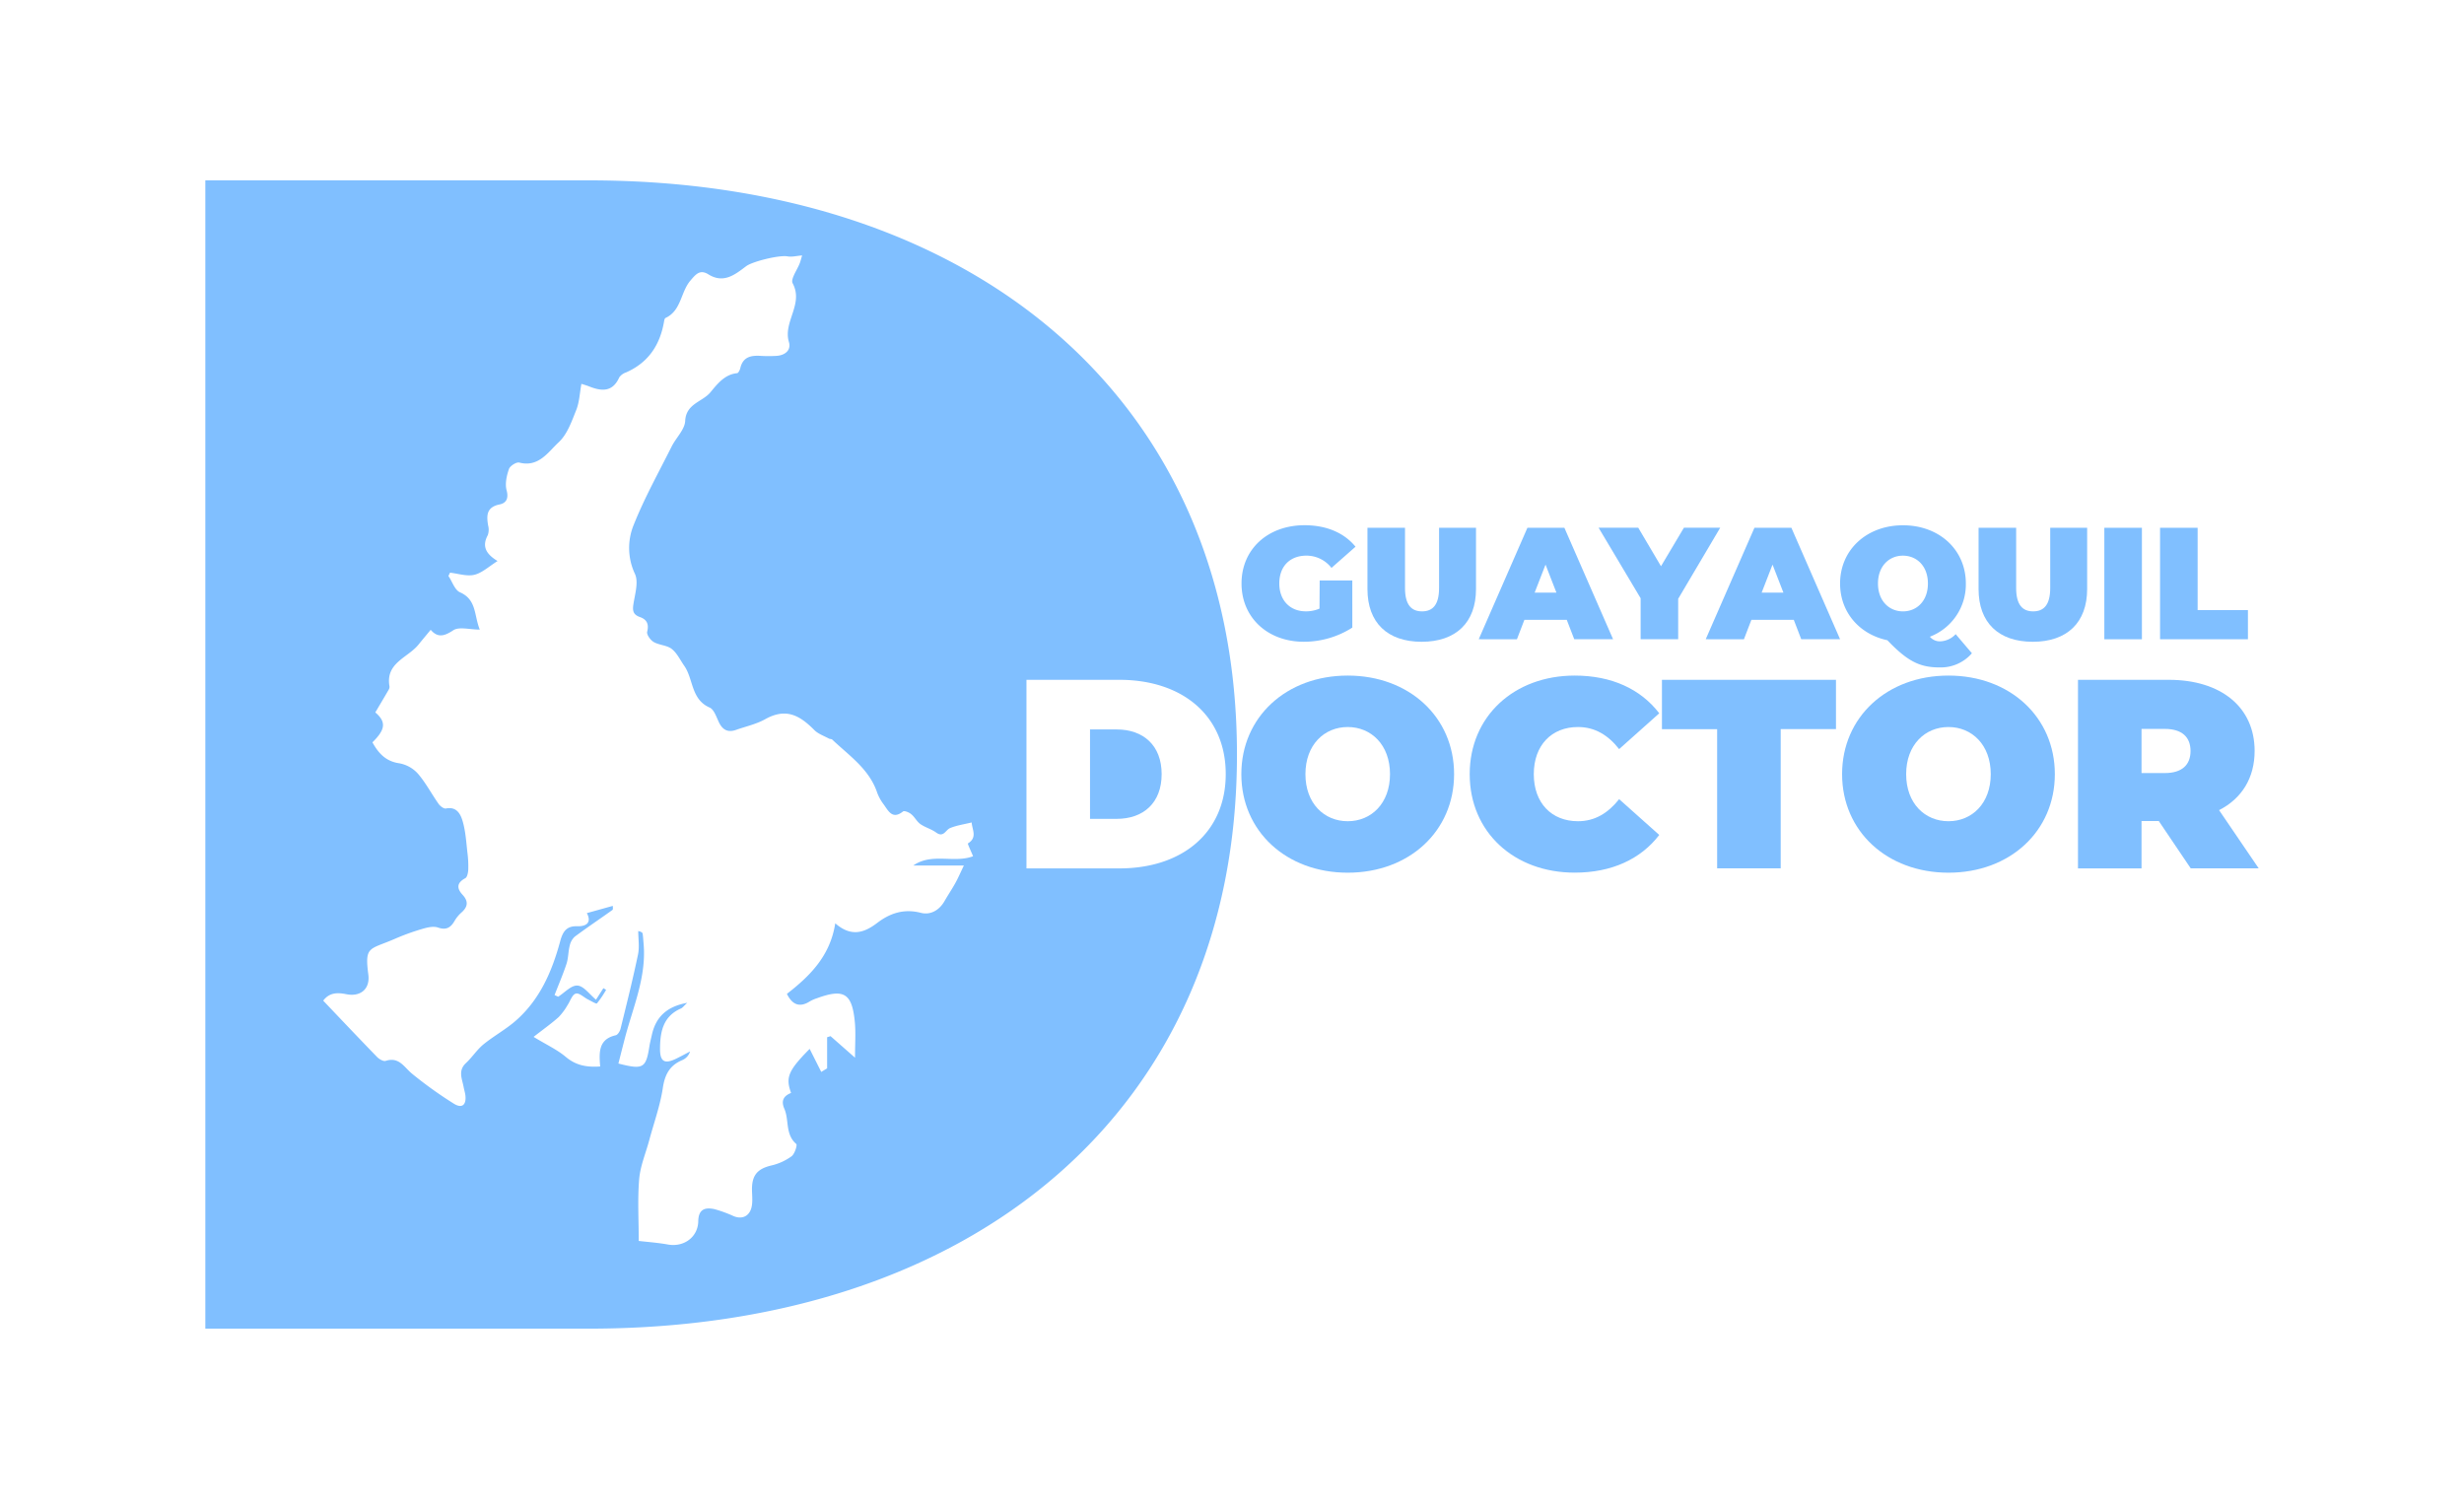<?xml version="1.0" encoding="UTF-8"?>
<svg xmlns="http://www.w3.org/2000/svg" viewBox="0 0 906.15 554.93">
  <defs>
    <style>.cls-1{fill:#80bfff;}.cls-2{fill:none;}</style>
  </defs>
  <g id="Layer_2" data-name="Layer 2">
    <g id="Layer_1-2" data-name="Layer 1">
      <path class="cls-1" d="M410.67,268.25h-9.81v32.88h9.81c9.8,0,16.53-5.85,16.53-16.44S420.47,268.25,410.67,268.25Z"></path>
      <path class="cls-1" d="M216.62,66.33H75.51V488.6H216.62c141.16,0,238.28-80.23,238.28-211.14S357.78,66.33,216.62,66.33ZM357.85,314.88c-7,2.66-15.15-1.39-22,3.42h18.61c-1.3,2.71-2.13,4.66-3.16,6.5-1.24,2.24-2.68,4.36-3.95,6.58-1.95,3.41-5.2,5.2-8.68,4.31-6.21-1.6-11.34.1-16.07,3.71s-9.55,5.29-15.43.14c-1.85,12-9.31,19.38-17.78,25.95,2,4.05,4.72,5.14,8.5,2.72a12.87,12.87,0,0,1,2.49-1.09c10-3.67,13-1.87,14,8.84.36,3.88.06,7.82.06,13l-9-7.92-1.26.4v11.44l-2.16,1.31-4.26-8.47c-8,8.07-8.87,10.55-6.84,16.2-2.69,1.08-3.79,2.79-2.46,5.85,1.79,4.13.26,9.38,4.37,12.92.46.39-.57,3.66-1.72,4.52a20.35,20.35,0,0,1-7.32,3.36c-5.27,1.23-7.34,3.61-7.24,9.14.05,2.35.37,4.9-.39,7-.95,2.63-3.34,3.71-6.27,2.56a46.49,46.49,0,0,0-7.2-2.63c-3.34-.68-5.81-.05-5.9,4.44-.11,5.94-5.37,9.62-11.13,8.59-3.69-.67-7.44-.93-10.76-1.32,0-7.72-.46-15.27.16-22.73.41-4.81,2.4-9.49,3.68-14.23,1.71-6.38,4-12.67,5-19.16.74-5.07,2.54-8.48,7.26-10.42a5.09,5.09,0,0,0,2.78-3.14c-1.77.92-3.52,1.89-5.32,2.75-4,1.9-5.7,1-5.73-3.49,0-6.27,1-12.17,7.71-15.07.63-.28,1.09-1,2.31-2.08-7.64,1.38-11.63,5.29-13.06,11.94-.29,1.33-.65,2.65-.86,4-1.27,8.1-2.26,8.74-11.41,6.39.79-3.07,1.56-6.17,2.37-9.26,3-11.48,8-22.57,6.89-34.86-.1-1.2-.17-2.41-.34-3.61-.05-.37-.4-.71-1.62-1,0,2.89.49,5.87-.09,8.64-1.91,9.14-4.18,18.22-6.42,27.3-.23.92-1,2.23-1.81,2.4-6.26,1.45-6.14,6.15-5.68,11.47-4.81.33-8.84-.31-12.65-3.52-3.14-2.65-7-4.42-11.84-7.36,3.42-2.67,6.44-4.82,9.2-7.26a22.38,22.38,0,0,0,3.26-4.38c1-1.47,1.69-3.84,3-4.26s3,1.38,4.6,2.16c1.1.55,3,1.71,3.23,1.43a36,36,0,0,0,3.38-5l-1-.61-2.72,4.24c-2.37-1.95-4.46-5-6.78-5.19s-4.74,2.6-7.12,4.09l-1.34-.6c1.48-3.83,3.12-7.61,4.4-11.51.69-2.11.61-4.45,1.17-6.62a6.22,6.22,0,0,1,1.87-3.35c4.54-3.38,9.25-6.52,13.85-9.82.29-.21.11-1.08.14-1.5l-9.55,2.66c1.75,3.27.1,4.94-3.58,4.83-4-.13-5.31,2.09-6.25,5.6-3,11.09-7.51,21.45-16.37,29.19-3.7,3.22-8.11,5.61-11.91,8.72-2.38,2-4.09,4.7-6.36,6.81-3,2.8-1.39,5.83-.84,8.84.19,1,.53,2.06.65,3.11.36,3.43-1.25,4.84-4.22,3a150.38,150.38,0,0,1-15.36-11c-2.95-2.39-4.79-6.37-9.75-4.76-.83.26-2.38-.63-3.15-1.42-6.62-6.81-13.15-13.72-19.82-20.73,2.24-2.94,5.09-3.05,8.44-2.38,5.31,1.08,8.84-1.93,8.16-7.17-1.4-10.72.34-9.05,9.94-13.26a84.57,84.57,0,0,1,10.15-3.64c1.77-.51,3.91-1,5.55-.42,2.93,1,4.58.08,6-2.33a12.7,12.7,0,0,1,2.54-3.15c2.41-2.1,2.72-4.14.48-6.57s-2.14-4.42,1-6.11c.7-.38,1-1.94,1.08-3a38.08,38.08,0,0,0-.27-6.13c-.47-4-.67-8-1.79-11.83-.74-2.53-2.16-5.48-6.14-4.67-.77.16-2.11-.86-2.69-1.68-2.61-3.69-4.72-7.77-7.65-11.16a12.12,12.12,0,0,0-6.86-3.79c-5-.73-7.65-3.76-9.84-7.7,4.76-4.66,5.19-7.5,1.06-11,1.58-2.68,3.26-5.48,4.89-8.3a2,2,0,0,0,.33-1.28c-1.55-8.65,6.71-10.49,10.63-15.32,1.41-1.75,2.86-3.47,4.52-5.48,2.52,2.93,4.88,2.45,8.29.18,2.13-1.42,6-.26,9.76-.26-2.14-5.28-1.09-11-7.28-13.72-1.93-.83-2.86-4-4.25-6l.59-1.21c3,.33,6.18,1.43,8.94.78s5.3-3,8.54-5.07c-4.33-2.62-5.78-5.45-3.61-9.47a6.05,6.05,0,0,0,.15-3.57c-.66-3.76-.59-6.79,4.23-7.77,2.38-.49,3.38-2.16,2.56-5.19-.64-2.39,0-5.36.86-7.83.38-1.14,2.75-2.64,3.8-2.37,7.13,1.84,10.61-3.88,14.49-7.47,3.15-2.91,4.78-7.67,6.46-11.87,1.16-2.89,1.27-6.21,1.89-9.61.62.2,1.83.54,3,1,4.55,1.8,8.52,2,10.92-3.37a5,5,0,0,1,2.5-1.83c8.25-3.63,12.54-10.15,14-18.84.07-.42.2-1,.49-1.18,5.87-2.69,5.55-9.51,9.18-13.76,2-2.33,3.5-4.23,6.63-2.28,5.58,3.47,9.76.11,13.86-3,2.31-1.74,12.19-4.19,15.26-3.62,1.53.29,3.21-.18,5.34-.35-.32,1-.53,1.94-.85,2.79-.95,2.54-3.47,5.89-2.64,7.45,4.13,7.67-3.58,14.17-1.38,21.57.93,3.09-1.48,5-4.77,5.14a49.36,49.36,0,0,1-5.44,0c-3.62-.25-6.68.27-7.66,4.51-.16.69-.71,1.8-1.16,1.84-4.66.44-7.44,4.16-9.85,7.06-2.94,3.53-8.94,4.11-9.26,10.52-.17,3.22-3.42,6.22-5,9.44-4.78,9.53-10,18.9-13.93,28.76a22.36,22.36,0,0,0,.47,18.07c1.35,3,0,7.33-.56,11-.4,2.48-.18,3.94,2.44,4.86,2.4.84,3.34,2.54,2.6,5.39-.27,1,1.19,3.06,2.38,3.75,2,1.18,4.87,1.17,6.66,2.57,1.95,1.52,3.1,4.06,4.58,6.17,3.43,4.88,2.45,12.35,9.34,15.37,1.57.68,2.44,3.3,3.31,5.18,1.36,3,3.36,4.16,6.52,3,3.56-1.25,7.36-2.07,10.61-3.89,7.68-4.29,12.72-1.4,18.08,4,1.41,1.41,3.52,2.12,5.33,3.11.37.21,1,.12,1.25.39,6.22,5.91,13.62,10.81,16.54,19.55a16.71,16.71,0,0,0,2.42,4.34c1.72,2.39,3.19,5.63,7.08,2.54.48-.38,2.24.33,3,1,1.27,1,2.05,2.71,3.37,3.64,1.78,1.25,4.05,1.83,5.8,3.11,2.77,2,3.48-1,5.17-1.65,2.4-1,5.08-1.36,7.9-2.06.18,2.72,2.17,5.52-1.37,7.71C355.75,310.25,357.07,312.93,357.85,314.88Zm53.81,4.47H377.49V250h34.17c23.17,0,39.11,13.17,39.11,34.66S434.83,319.35,411.66,319.35Z"></path>
      <path class="cls-1" d="M456.51,284.69c0-21,16.54-36.25,39.12-36.25s39.12,15.25,39.12,36.25-16.54,36.24-39.12,36.24S456.51,305.68,456.51,284.69Zm54.67,0c0-10.8-6.93-17.33-15.55-17.33s-15.55,6.53-15.55,17.33S487,302,495.63,302,511.18,295.48,511.18,284.69Z"></path>
      <path class="cls-1" d="M540.49,284.69c0-21.29,16.34-36.25,38.62-36.25,13.57,0,24.26,4.95,31.09,13.87l-14.75,13.17c-4.06-5.15-8.91-8.12-15.15-8.12-9.71,0-16.24,6.73-16.24,17.33S570.59,302,580.3,302c6.24,0,11.09-3,15.15-8.12l14.75,13.17c-6.83,8.91-17.52,13.86-31.09,13.86C556.83,320.93,540.49,306,540.49,284.69Z"></path>
      <path class="cls-1" d="M631.49,268.15h-20.3V250h64v18.12H654.86v51.2H631.49Z"></path>
      <path class="cls-1" d="M677.44,284.69c0-21,16.54-36.25,39.12-36.25s39.12,15.25,39.12,36.25-16.54,36.24-39.12,36.24S677.44,305.68,677.44,284.69Zm54.67,0c0-10.8-6.94-17.33-15.55-17.33S701,273.89,701,284.69,707.94,302,716.56,302,732.11,295.48,732.11,284.69Z"></path>
      <path class="cls-1" d="M793.9,301.92h-6.34v17.43H764.19V250h33.37c19.31,0,31.59,10.1,31.59,26.14,0,10-4.75,17.53-13.07,21.79l14.56,21.39h-25Zm2.18-33.87h-8.52v16.24h8.52c6.43,0,9.5-3.07,9.5-8.12S802.51,268.05,796.08,268.05Z"></path>
      <path class="cls-1" d="M485.32,213.47h12V230.8A33.09,33.09,0,0,1,479.47,236c-13.23,0-22.89-8.84-22.89-21.43s9.66-21.42,23.18-21.42c8.08,0,14.58,2.81,18.74,7.9l-8.84,7.79a11.68,11.68,0,0,0-9.19-4.51c-6.09,0-10,3.92-10,10.24,0,6.15,3.87,10.25,9.78,10.25a12.68,12.68,0,0,0,5-1Z"></path>
      <path class="cls-1" d="M502.89,216.63V194.09H516.7v22.13c0,6.27,2.4,8.61,6.27,8.61s6.26-2.34,6.26-8.61V194.09h13.58v22.54c0,12.3-7.37,19.38-20,19.38S502.89,228.93,502.89,216.63Z"></path>
      <path class="cls-1" d="M576.18,227.93H560.61l-2.75,7.15H543.81l17.91-41h13.59l17.91,41H578.94Zm-3.8-10-4-10.3-4,10.3Z"></path>
      <path class="cls-1" d="M617.16,220.21v14.87H603.35V220l-15.46-25.94h14.58l8.37,14.17,8.43-14.17h13.35Z"></path>
      <path class="cls-1" d="M659.67,227.93H644.09l-2.75,7.15H627.29l17.92-41h13.58l17.91,41H662.42Zm-3.81-10-4-10.3-4,10.3Z"></path>
      <path class="cls-1" d="M725.18,240.23a15.15,15.15,0,0,1-11.95,5.21c-7.26,0-11.76-2.28-19.14-10-10.3-2.17-17.39-10.31-17.39-20.85,0-12.41,9.78-21.42,23.13-21.42s23.12,9,23.12,21.42a20.58,20.58,0,0,1-13.23,19.56,4.77,4.77,0,0,0,3.81,1.7,8.15,8.15,0,0,0,5.68-2.64Zm-34.54-25.65c0,6.39,4.09,10.25,9.19,10.25S709,221,709,214.58s-4.1-10.24-9.19-10.24S690.64,208.2,690.64,214.58Z"></path>
      <path class="cls-1" d="M727.63,216.63V194.09h13.82v22.13c0,6.27,2.4,8.61,6.27,8.61s6.26-2.34,6.26-8.61V194.09h13.58v22.54c0,12.3-7.37,19.38-20,19.38S727.63,228.93,727.63,216.63Z"></path>
      <path class="cls-1" d="M773.88,194.09H787.7v41H773.88Z"></path>
      <path class="cls-1" d="M794.37,194.09h13.82v30.27h18.5v10.72H794.37Z"></path>
      <rect class="cls-2" width="906.15" height="554.93"></rect>
    </g>
  </g>
</svg>
